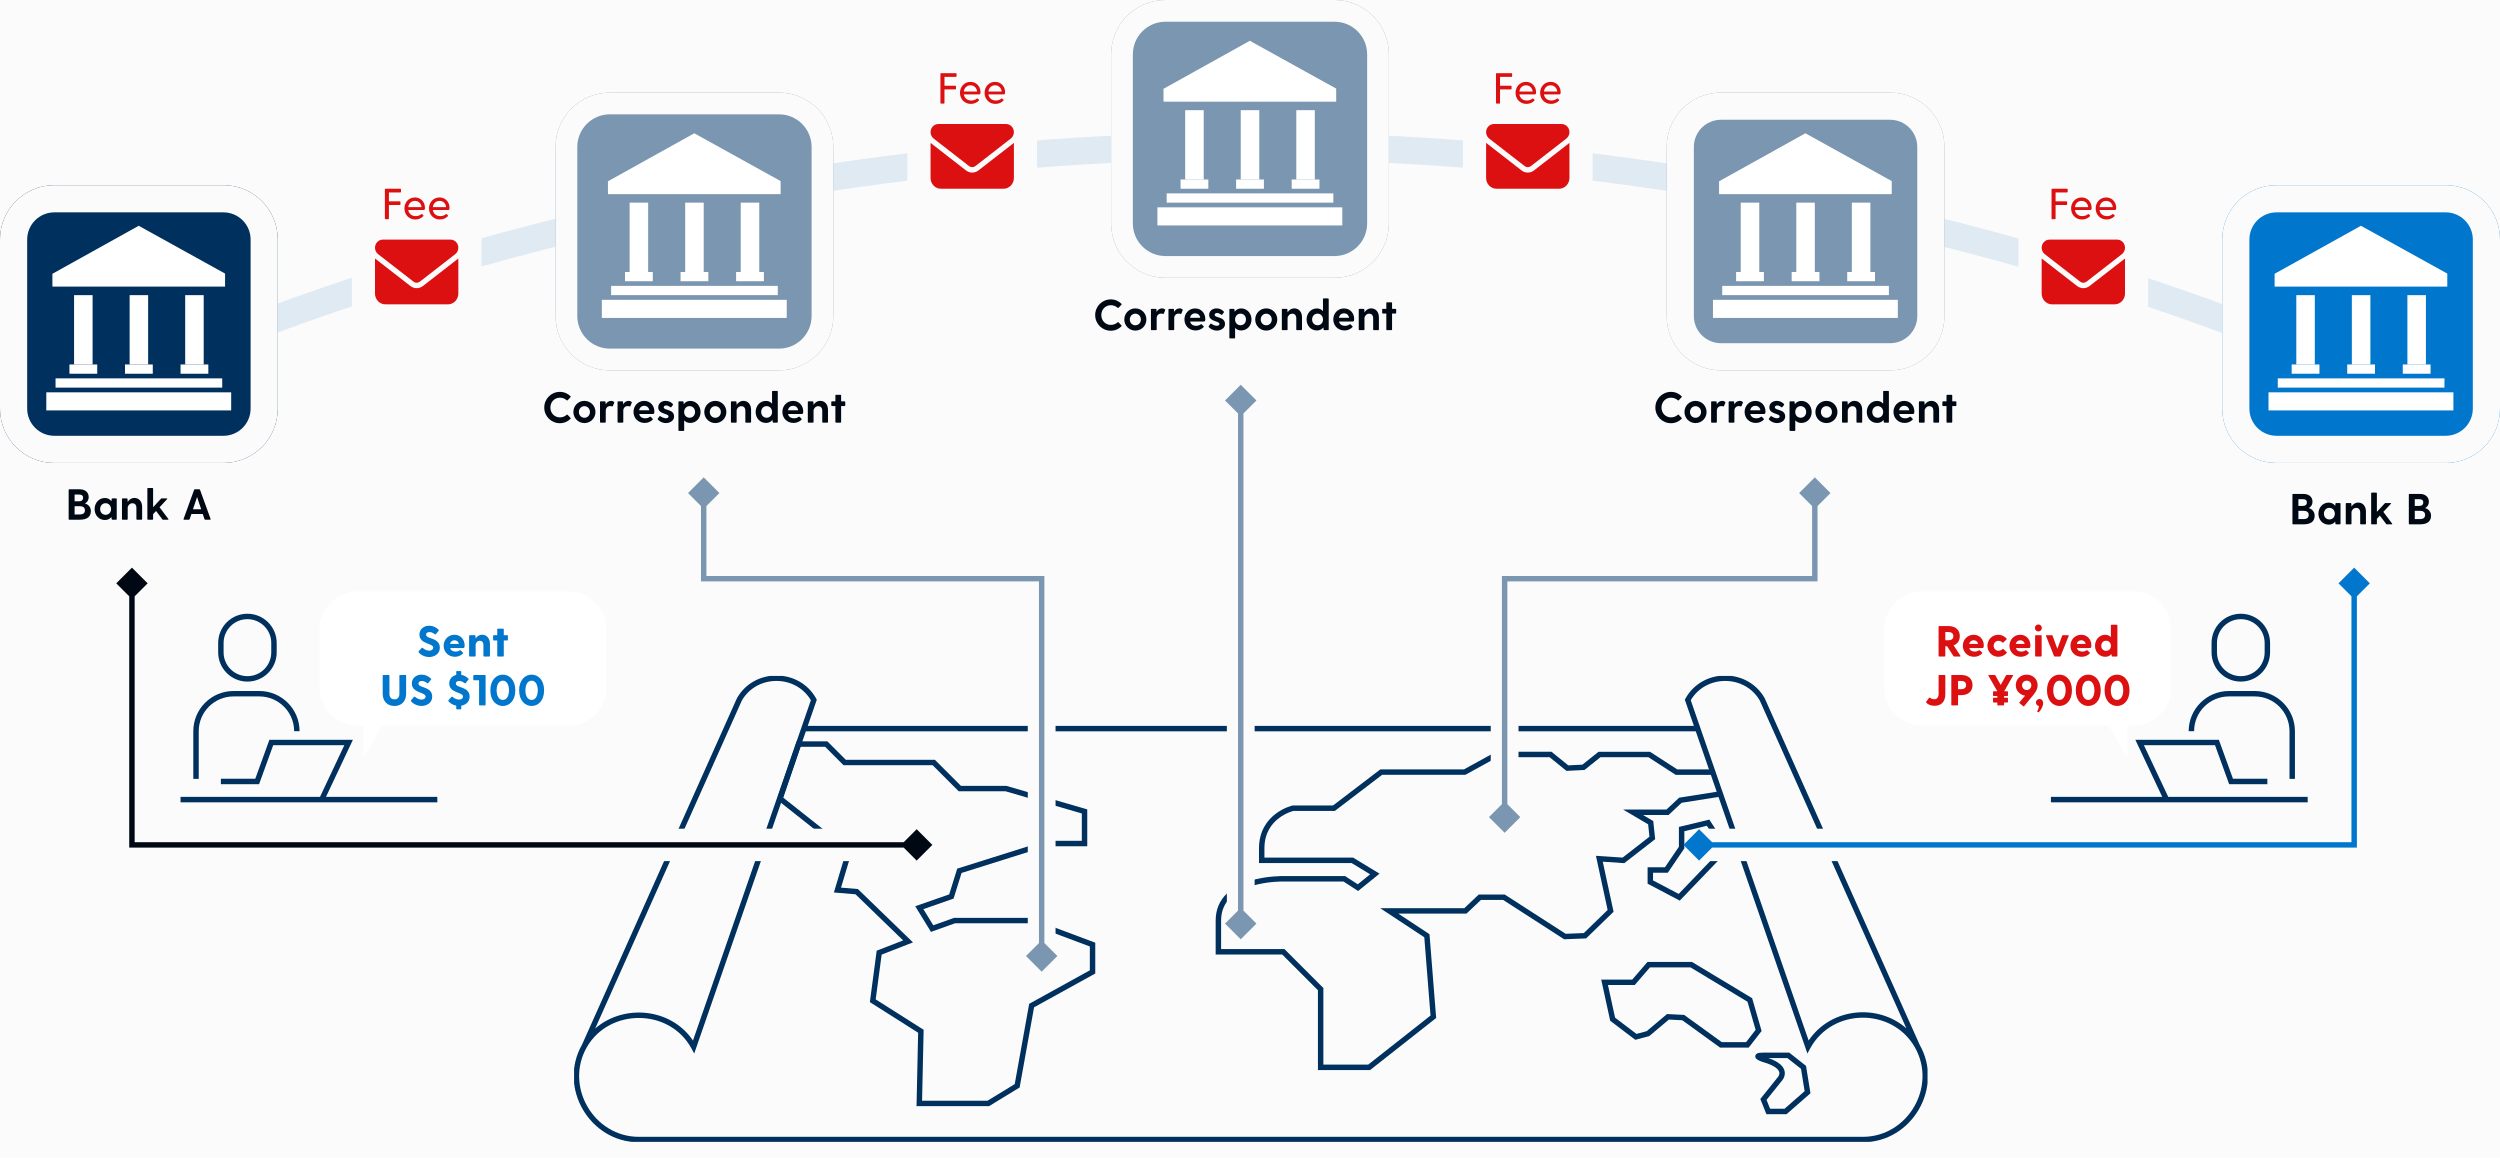 <?xml version="1.0" encoding="utf-8"?>
<svg xmlns="http://www.w3.org/2000/svg" width="460" height="213" viewBox="0 0 460 213" fill="none">
<rect width="460" height="213" fill="#FBFBFB"/>
<path fill-rule="evenodd" clip-rule="evenodd" d="M230 29.333C129.281 29.333 52.662 59.577 26.988 70.863L24.976 66.285C50.98 54.855 128.319 24.333 230 24.333C331.682 24.333 408.738 54.855 434.603 66.287L432.582 70.861C407.052 59.577 330.718 29.333 230 29.333Z" fill="#DFEAF2"/>
<g clip-path="url(#clip0_12576_1352)">
<path d="M106.481 129.556C106.481 122.928 111.854 117.556 118.481 117.556H341.518C348.146 117.556 353.518 122.928 353.518 129.556V197.556C353.518 204.183 348.146 209.556 341.518 209.556H118.481C111.854 209.556 106.481 204.183 106.481 197.556V129.556Z" fill="#FBFBFB"/>
<path fill-rule="evenodd" clip-rule="evenodd" d="M146.586 136.41H152.237L155.627 139.801H172.017L176.813 144.597H185.162L200.055 148.929V155.708H192.544L176.929 160.624L175.458 165.342L169.903 167.282L171.726 170.249L175.557 168.883H189.312L201.528 173.457V179.125L190.268 185.345L187.613 200.095L181.985 203.531H168.641L168.936 190.022L160.053 184.388L161.31 174.927L166.174 173.033L157.415 164.551L153.435 164.216L155.342 157.862L154.3 154.198L151.536 153.919L142.95 147.117L146.586 136.41ZM147.303 137.41L144.124 146.771L151.928 152.953L155.076 153.271L156.384 157.87L154.748 163.323L157.855 163.584L167.99 173.399L162.223 175.645L161.129 183.886L169.948 189.479L169.663 202.531H181.704L186.708 199.476L189.368 184.7L200.528 178.535V174.151L189.131 169.883H175.73L171.298 171.464L168.401 166.747L174.653 164.564L176.13 159.827L192.391 154.708H199.055V149.68L185.019 145.597H176.399L171.603 140.801H155.213L151.823 137.41H147.303Z" fill="#00305E"/>
<path fill-rule="evenodd" clip-rule="evenodd" d="M275.275 138.319H285.471L288.561 140.823L291.164 140.695L294.131 138.327H303.603L308.62 141.573H315.185V142.573H308.325L303.307 139.327H294.481L291.536 141.678L288.228 141.84L285.116 139.319H275.532L269.629 142.564H254.319L245.613 149.209H237.976C237.939 149.218 237.884 149.234 237.812 149.256C237.667 149.3 237.456 149.371 237.202 149.474C236.691 149.681 236.012 150.016 235.336 150.528C233.994 151.542 232.655 153.249 232.655 156.086V157.8H248.974L253.832 160.755L249.898 163.943L247.204 162.199H236.121L236.115 162.199L236.092 162.199C236.071 162.198 236.039 162.198 235.998 162.198C235.914 162.198 235.79 162.198 235.631 162.202C235.313 162.209 234.857 162.228 234.309 162.275C233.21 162.37 231.754 162.578 230.305 163.025C228.852 163.473 227.441 164.152 226.398 165.169C225.369 166.173 224.682 167.523 224.682 169.374V174.633H236.34L243.499 181.792V195.887H251.753L263.214 186.857L262.07 172.46L253.949 167.103H269.438L272.095 164.59H276.871L288.081 171.816L291.421 171.685L295.803 167.437L293.652 157.467L298.554 157.797L303.499 153.953L303.257 151.678L298.652 148.958H306.63L308.958 146.774L316.385 145.599L316.541 146.586L309.418 147.713L307.026 149.958H302.312L304.198 151.072L304.552 154.401L298.867 158.821L294.909 158.554L296.898 167.768L291.842 172.669L287.805 172.828L276.577 165.59H272.493L269.835 168.103H257.281L263.028 171.894L264.253 187.312L252.1 196.887H242.499V182.206L235.926 175.633H223.682V169.374C223.682 167.239 224.488 165.636 225.7 164.454C226.898 163.284 228.475 162.543 230.01 162.069C231.549 161.594 233.081 161.378 234.223 161.279C234.795 161.23 235.273 161.21 235.608 161.202C235.776 161.198 235.909 161.198 236 161.198C236.046 161.198 236.081 161.198 236.106 161.199L236.134 161.199L236.139 161.199H247.5L249.832 162.709L252.1 160.872L248.694 158.8H231.655V156.086C231.655 152.874 233.195 150.892 234.733 149.73C235.496 149.153 236.256 148.778 236.826 148.547C237.111 148.432 237.35 148.351 237.52 148.299C237.605 148.273 237.673 148.254 237.72 148.242C237.744 148.235 237.763 148.231 237.777 148.227L237.793 148.223L237.798 148.222L237.8 148.222C237.8 148.222 237.801 148.221 237.913 148.709L237.801 148.221L237.857 148.209H245.275L253.981 141.564H269.372L275.275 138.319Z" fill="#00305E"/>
<path fill-rule="evenodd" clip-rule="evenodd" d="M303.132 177H311.329L322.392 183.664L324.135 189.702L321.768 192.754H316.488L309.543 187.729L307.076 187.602L303.453 190.648L300.894 191.327L296.276 187.822L294.622 180.246H300.33L303.132 177ZM303.59 178L300.787 181.246H295.864L297.174 187.248L301.109 190.235L302.98 189.738L306.734 186.583L309.889 186.745L316.812 191.754H321.278L323.033 189.491L321.54 184.319L311.051 178H303.59Z" fill="#00305E"/>
<path fill-rule="evenodd" clip-rule="evenodd" d="M325.374 194.68C327.44 195.393 328.282 196.301 328.396 197.258C328.458 197.769 328.292 198.2 328.132 198.485C328.051 198.63 327.966 198.745 327.901 198.826C327.869 198.866 327.84 198.898 327.819 198.922C327.812 198.929 327.807 198.935 327.802 198.94L325.043 202.383L325.695 204.013H328.346L332.05 200.775L331.385 196.666L328.871 194.68H325.374ZM323.756 194.733C323.756 194.733 323.757 194.733 323.758 194.732ZM324.47 194.921L324.314 195.396L324.324 195.399L324.334 195.402C326.91 196.131 327.355 196.969 327.404 197.377C327.431 197.605 327.359 197.819 327.26 197.995C327.212 198.081 327.161 198.15 327.124 198.197C327.105 198.22 327.091 198.236 327.082 198.246L327.073 198.255L327.054 198.274L323.898 202.213L325.018 205.013H328.721L333.126 201.163L332.31 196.123L329.218 193.68H324.47C324.177 193.68 323.942 193.691 323.757 193.716C323.593 193.737 323.398 193.776 323.243 193.877C323.157 193.934 323.043 194.037 322.992 194.206C322.938 194.382 322.98 194.538 323.032 194.64C323.119 194.811 323.272 194.918 323.349 194.968C323.537 195.091 323.791 195.2 323.97 195.27C324.064 195.307 324.15 195.339 324.211 195.36C324.242 195.371 324.267 195.38 324.285 195.386L324.306 195.393L324.312 195.395L324.314 195.396C324.314 195.396 324.314 195.396 324.47 194.921Z" fill="#00305E"/>
<path fill-rule="evenodd" clip-rule="evenodd" d="M314.517 150.805L316.707 154.173V157.768L309.075 165.715L303.159 162.596V159.58H306.35L308.918 155.795V152.156L314.517 150.805ZM309.918 152.943V156.102L306.88 160.58H304.159V161.993L308.875 164.48L315.707 157.366V154.47L314.064 151.943L309.918 152.943Z" fill="#00305E"/>
<path fill-rule="evenodd" clip-rule="evenodd" d="M135.615 128.433C138.79 122.863 147.092 122.927 150.185 128.55L150.292 128.745L127.737 193.848L127.195 192.861C123.126 185.457 112.066 185.502 107.964 192.706C103.861 199.911 109.258 209.175 117.539 209.175H342.76C351.049 209.175 356.446 199.911 352.335 192.707C348.15 185.371 337.174 185.452 333.103 192.861L332.561 193.848L310.006 128.745L310.113 128.55C313.206 122.927 321.508 122.863 324.683 128.433L324.695 128.454L353.215 192.233C357.685 200.103 351.806 210.175 342.76 210.175H117.539C108.5 210.175 102.622 200.102 107.083 192.233L135.603 128.454L135.615 128.433ZM109.513 189.248C114.701 184.718 123.417 185.393 127.507 191.456L149.2 128.842C146.406 124.099 139.256 124.101 136.496 128.907L109.513 189.248ZM350.771 189.215L323.803 128.908C321.042 124.101 313.892 124.099 311.098 128.842L332.79 191.455C336.877 185.382 345.549 184.618 350.771 189.215Z" fill="#00305E"/>
<path fill-rule="evenodd" clip-rule="evenodd" d="M312.391 134.564H147.924V133.564H312.391V134.564Z" fill="#00305E"/>
<path d="M120.963 152.481H158.444V158.444H120.963V152.481Z" fill="#FBFBFB"/>
<path d="M314.333 152.481H339.037V158.444H314.333V152.481Z" fill="#FBFBFB"/>
<path d="M225.741 128.63H230.852V166.111H225.741V128.63Z" fill="#FBFBFB"/>
<path d="M189.111 128.63H194.222V172.074H189.111V128.63Z" fill="#FBFBFB"/>
</g>
<path d="M0 44.074C0 38.551 4.477 34.074 10 34.074H41.111C46.634 34.074 51.111 38.551 51.111 44.074V75.185C51.111 80.708 46.634 85.185 41.111 85.185H10C4.477 85.185 0 80.708 0 75.185V44.074Z" fill="#00305E"/>
<path fill-rule="evenodd" clip-rule="evenodd" d="M41.111 39.074H10C7.239 39.074 5 41.313 5 44.074V75.185C5 77.947 7.239 80.185 10 80.185H41.111C43.873 80.185 46.111 77.947 46.111 75.185V44.074C46.111 41.313 43.873 39.074 41.111 39.074ZM10 34.074C4.477 34.074 0 38.551 0 44.074V75.185C0 80.708 4.477 85.185 10 85.185H41.111C46.634 85.185 51.111 80.708 51.111 75.185V44.074C51.111 38.551 46.634 34.074 41.111 34.074H10Z" fill="#FBFBFB"/>
<path d="M40.889 69.62H10.222V71.322H40.889V69.62Z" fill="white"/>
<path d="M17.889 67.064H12.778V68.766H17.889V67.064Z" fill="white"/>
<path d="M17.037 54.307H13.63V67.068H17.037V54.307Z" fill="white"/>
<path d="M28.111 67.064H23V68.766H28.111V67.064Z" fill="white"/>
<path d="M27.259 54.307H23.852V67.068H27.259V54.307Z" fill="white"/>
<path d="M38.333 67.064H33.222V68.766H38.333V67.064Z" fill="white"/>
<path d="M37.482 54.307H34.074V67.068H37.482V54.307Z" fill="white"/>
<path d="M42.536 72.189H8.519V75.516H42.536V72.189Z" fill="white"/>
<path d="M9.642 52.74V50.376L25.522 41.542L41.412 50.339V52.74H9.642Z" fill="white"/>
<path d="M102.222 27.037C102.222 21.514 106.699 17.037 112.222 17.037H143.333C148.856 17.037 153.333 21.514 153.333 27.037V58.148C153.333 63.671 148.856 68.148 143.333 68.148H112.222C106.699 68.148 102.222 63.671 102.222 58.148V27.037Z" fill="#7B96B0"/>
<path fill-rule="evenodd" clip-rule="evenodd" d="M143.333 21.037H112.222C108.908 21.037 106.222 23.723 106.222 27.037V58.148C106.222 61.462 108.908 64.148 112.222 64.148H143.333C146.647 64.148 149.333 61.462 149.333 58.148V27.037C149.333 23.723 146.647 21.037 143.333 21.037ZM112.222 17.037C106.699 17.037 102.222 21.514 102.222 27.037V58.148C102.222 63.671 106.699 68.148 112.222 68.148H143.333C148.856 68.148 153.333 63.671 153.333 58.148V27.037C153.333 21.514 148.856 17.037 143.333 17.037H112.222Z" fill="#FBFBFB"/>
<path d="M143.111 52.602H112.444V54.303H143.111V52.602Z" fill="white"/>
<path d="M120.111 50.046H115V51.748H120.111V50.046Z" fill="white"/>
<path d="M119.259 37.288H115.852V50.05H119.259V37.288Z" fill="white"/>
<path d="M130.333 50.046H125.222V51.748H130.333V50.046Z" fill="white"/>
<path d="M129.482 37.288H126.074V50.05H129.482V37.288Z" fill="white"/>
<path d="M140.555 50.046H135.444V51.748H140.555V50.046Z" fill="white"/>
<path d="M139.704 37.288H136.296V50.05H139.704V37.288Z" fill="white"/>
<path d="M144.758 55.17H110.741V58.497H144.758V55.17Z" fill="white"/>
<path d="M111.864 35.721V33.357L127.745 24.524L143.634 33.32V35.721H111.864Z" fill="white"/>
<path d="M204.444 10C204.444 4.477 208.921 0 214.444 0H245.555C251.078 0 255.555 4.477 255.555 10V41.111C255.555 46.634 251.078 51.111 245.555 51.111H214.444C208.921 51.111 204.444 46.634 204.444 41.111V10Z" fill="#7B96B0"/>
<path fill-rule="evenodd" clip-rule="evenodd" d="M245.555 4H214.444C211.131 4 208.444 6.686 208.444 10V41.111C208.444 44.425 211.131 47.111 214.444 47.111H245.555C248.869 47.111 251.555 44.425 251.555 41.111V10C251.555 6.686 248.869 4 245.555 4ZM214.444 0C208.921 0 204.444 4.477 204.444 10V41.111C204.444 46.634 208.921 51.111 214.444 51.111H245.555C251.078 51.111 255.555 46.634 255.555 41.111V10C255.555 4.477 251.078 0 245.555 0H214.444Z" fill="#FBFBFB"/>
<path d="M245.333 35.583H214.667V37.285H245.333V35.583Z" fill="white"/>
<path d="M222.333 33.028H217.222V34.729H222.333V33.028Z" fill="white"/>
<path d="M221.482 20.27H218.074V33.031H221.482V20.27Z" fill="white"/>
<path d="M232.555 33.028H227.444V34.729H232.555V33.028Z" fill="white"/>
<path d="M231.704 20.27H228.296V33.031H231.704V20.27Z" fill="white"/>
<path d="M242.778 33.028H237.667V34.729H242.778V33.028Z" fill="white"/>
<path d="M241.926 20.27H238.519V33.031H241.926V20.27Z" fill="white"/>
<path d="M246.98 38.152H212.963V41.478H246.98V38.152Z" fill="white"/>
<path d="M214.086 18.703V16.339L229.967 7.505L245.856 16.302V18.703H214.086Z" fill="white"/>
<path d="M306.667 27.037C306.667 21.514 311.144 17.037 316.667 17.037H347.778C353.3 17.037 357.778 21.514 357.778 27.037V58.148C357.778 63.671 353.3 68.148 347.778 68.148H316.667C311.144 68.148 306.667 63.671 306.667 58.148V27.037Z" fill="#7B96B0"/>
<path fill-rule="evenodd" clip-rule="evenodd" d="M347.778 22.037H316.667C313.905 22.037 311.667 24.276 311.667 27.037V58.148C311.667 60.91 313.905 63.148 316.667 63.148H347.778C350.539 63.148 352.778 60.91 352.778 58.148V27.037C352.778 24.276 350.539 22.037 347.778 22.037ZM316.667 17.037C311.144 17.037 306.667 21.514 306.667 27.037V58.148C306.667 63.671 311.144 68.148 316.667 68.148H347.778C353.3 68.148 357.778 63.671 357.778 58.148V27.037C357.778 21.514 353.3 17.037 347.778 17.037H316.667Z" fill="#FBFBFB"/>
<path d="M347.555 52.602H316.889V54.303H347.555V52.602Z" fill="white"/>
<path d="M324.555 50.046H319.444V51.748H324.555V50.046Z" fill="white"/>
<path d="M323.704 37.288H320.296V50.05H323.704V37.288Z" fill="white"/>
<path d="M334.778 50.046H329.667V51.748H334.778V50.046Z" fill="white"/>
<path d="M333.926 37.288H330.519V50.05H333.926V37.288Z" fill="white"/>
<path d="M345 50.046H339.889V51.748H345V50.046Z" fill="white"/>
<path d="M344.148 37.288H340.741V50.05H344.148V37.288Z" fill="white"/>
<path d="M349.202 55.17H315.185V58.497H349.202V55.17Z" fill="white"/>
<path d="M316.309 35.721V33.357L332.189 24.524L348.078 33.32V35.721H316.309Z" fill="white"/>
<path d="M408.889 44.074C408.889 38.551 413.366 34.074 418.889 34.074H450C455.523 34.074 460 38.551 460 44.074V75.185C460 80.708 455.523 85.185 450 85.185H418.889C413.366 85.185 408.889 80.708 408.889 75.185V44.074Z" fill="#0077CC"/>
<path fill-rule="evenodd" clip-rule="evenodd" d="M450 39.074H418.889C416.127 39.074 413.889 41.313 413.889 44.074V75.185C413.889 77.947 416.127 80.185 418.889 80.185H450C452.761 80.185 455 77.947 455 75.185V44.074C455 41.313 452.761 39.074 450 39.074ZM418.889 34.074C413.366 34.074 408.889 38.551 408.889 44.074V75.185C408.889 80.708 413.366 85.185 418.889 85.185H450C455.523 85.185 460 80.708 460 75.185V44.074C460 38.551 455.523 34.074 450 34.074H418.889Z" fill="#FBFBFB"/>
<path d="M449.778 69.62H419.111V71.322H449.778V69.62Z" fill="white"/>
<path d="M426.778 67.064H421.667V68.766H426.778V67.064Z" fill="white"/>
<path d="M425.926 54.307H422.519V67.068H425.926V54.307Z" fill="white"/>
<path d="M437 67.064H431.889V68.766H437V67.064Z" fill="white"/>
<path d="M436.148 54.307H432.741V67.068H436.148V54.307Z" fill="white"/>
<path d="M447.222 67.064H442.111V68.766H447.222V67.064Z" fill="white"/>
<path d="M446.37 54.307H442.963V67.068H446.37V54.307Z" fill="white"/>
<path d="M451.425 72.189H417.407V75.516H451.425V72.189Z" fill="white"/>
<path d="M418.531 52.74V50.376L434.411 41.542L450.301 50.339V52.74H418.531Z" fill="white"/>
<path d="M15.607 92.629C16.199 92.781 16.719 93.285 16.719 94.013C16.719 95.069 16.055 95.629 14.655 95.629H12.751C12.679 95.629 12.631 95.581 12.631 95.509L12.631 90.149C12.631 90.077 12.679 90.029 12.751 90.029H14.655C15.767 90.029 16.319 90.685 16.319 91.445C16.319 92.029 16.015 92.469 15.607 92.629ZM15.287 91.581C15.287 91.157 14.991 90.997 14.551 90.997H13.727V92.237H14.551C14.999 92.237 15.287 92.029 15.287 91.581ZM14.687 94.661C15.271 94.661 15.623 94.421 15.623 93.893C15.623 93.389 15.271 93.141 14.687 93.141H13.727V94.661H14.687Z" fill="#000913"/>
<path d="M21.36 91.709C21.432 91.709 21.48 91.757 21.48 91.829V95.509C21.48 95.581 21.432 95.629 21.36 95.629H20.664C20.592 95.629 20.552 95.581 20.544 95.509L20.496 95.125C20.24 95.453 19.848 95.685 19.312 95.685C18.208 95.685 17.408 94.797 17.408 93.677C17.408 92.533 18.208 91.629 19.312 91.629C19.84 91.629 20.232 91.869 20.504 92.229L20.544 91.829C20.552 91.757 20.592 91.709 20.664 91.709H21.36ZM19.432 94.725C20.024 94.725 20.432 94.269 20.432 93.669C20.432 93.077 20.024 92.589 19.432 92.589C18.848 92.589 18.424 93.037 18.424 93.669C18.424 94.277 18.848 94.725 19.432 94.725Z" fill="#000913"/>
<path d="M24.738 91.621C25.538 91.621 26.154 92.229 26.154 93.277V95.509C26.154 95.581 26.106 95.629 26.034 95.629H25.218C25.146 95.629 25.098 95.581 25.098 95.509V93.469C25.098 92.821 24.746 92.597 24.362 92.597C23.77 92.597 23.498 93.181 23.498 93.365V95.509C23.498 95.581 23.45 95.629 23.378 95.629H22.562C22.49 95.629 22.442 95.581 22.442 95.509V91.829C22.442 91.757 22.49 91.709 22.562 91.709H23.346C23.418 91.709 23.458 91.757 23.466 91.829L23.498 92.341V92.349C23.754 91.933 24.17 91.621 24.738 91.621Z" fill="#000913"/>
<path d="M30.97 95.485C31.026 95.565 30.994 95.629 30.898 95.629H30.018C29.954 95.629 29.914 95.613 29.874 95.557L28.714 94.021L28.17 94.597V95.509C28.17 95.581 28.122 95.629 28.05 95.629H27.234C27.162 95.629 27.114 95.581 27.114 95.509V89.909C27.114 89.837 27.162 89.789 27.234 89.789H28.05C28.122 89.789 28.17 89.837 28.17 89.909V93.325L29.61 91.773C29.65 91.725 29.698 91.709 29.754 91.709H30.674C30.778 91.709 30.81 91.781 30.738 91.853L29.354 93.333L30.97 95.485Z" fill="#000913"/>
<path d="M38.749 95.493C38.781 95.573 38.741 95.629 38.653 95.629H37.765C37.701 95.629 37.653 95.605 37.629 95.533L37.309 94.581H35.213L34.893 95.533C34.869 95.605 34.821 95.629 34.757 95.629H33.869C33.781 95.629 33.741 95.573 33.773 95.493L35.717 90.125C35.741 90.061 35.789 90.029 35.853 90.029H36.653C36.717 90.029 36.781 90.061 36.805 90.125L38.749 95.493ZM35.509 93.701H37.013L36.261 91.453L35.509 93.701Z" fill="#000913"/>
<path d="M73.665 34.732C73.737 34.732 73.785 34.78 73.785 34.852V35.292C73.785 35.364 73.737 35.412 73.665 35.412H71.561V37.044H73.561C73.633 37.044 73.681 37.092 73.681 37.164V37.604C73.681 37.676 73.633 37.724 73.561 37.724H71.561V40.212C71.561 40.284 71.513 40.332 71.441 40.332H70.937C70.865 40.332 70.817 40.284 70.817 40.212V34.852C70.817 34.78 70.865 34.732 70.937 34.732H73.665Z" fill="#DC1010"/>
<path d="M76.35 36.332C77.478 36.332 78.19 37.228 78.19 38.22C78.19 38.5 78.158 38.636 77.95 38.636H75.118C75.222 39.3 75.718 39.764 76.494 39.764C76.934 39.764 77.238 39.628 77.502 39.42C77.558 39.372 77.606 39.356 77.67 39.412L77.878 39.604C77.934 39.668 77.942 39.724 77.878 39.788C77.51 40.172 76.998 40.388 76.414 40.388C75.238 40.388 74.414 39.484 74.414 38.356C74.414 37.228 75.214 36.332 76.35 36.332ZM76.35 36.964C75.678 36.964 75.198 37.436 75.118 38.116H77.558C77.51 37.452 77.022 36.964 76.35 36.964Z" fill="#DC1010"/>
<path d="M80.874 36.332C82.002 36.332 82.714 37.228 82.714 38.22C82.714 38.5 82.682 38.636 82.474 38.636H79.642C79.746 39.3 80.242 39.764 81.018 39.764C81.458 39.764 81.762 39.628 82.026 39.42C82.082 39.372 82.13 39.356 82.194 39.412L82.402 39.604C82.458 39.668 82.466 39.724 82.402 39.788C82.034 40.172 81.522 40.388 80.938 40.388C79.762 40.388 78.938 39.484 78.938 38.356C78.938 37.228 79.738 36.332 80.874 36.332ZM80.874 36.964C80.202 36.964 79.722 37.436 79.642 38.116H82.082C82.034 37.452 81.546 36.964 80.874 36.964Z" fill="#DC1010"/>
<path d="M104.447 76.327L104.975 76.895C105.031 76.951 105.031 77.007 104.975 77.063C104.479 77.559 103.799 77.871 103.023 77.871C101.423 77.871 100.143 76.599 100.143 74.991C100.143 73.375 101.423 72.103 103.023 72.103C103.799 72.103 104.479 72.415 104.975 72.911C105.031 72.967 105.031 73.023 104.975 73.079L104.447 73.647C104.399 73.703 104.335 73.703 104.279 73.655C103.943 73.359 103.527 73.175 103.015 73.175C102.039 73.175 101.271 73.951 101.271 74.991C101.271 76.023 102.039 76.799 103.015 76.799C103.527 76.799 103.943 76.615 104.279 76.319C104.335 76.271 104.399 76.271 104.447 76.327Z" fill="#000913"/>
<path d="M107.533 77.847C106.405 77.847 105.501 76.943 105.501 75.807C105.501 74.663 106.405 73.759 107.533 73.759C108.661 73.759 109.565 74.663 109.565 75.807C109.565 76.943 108.661 77.847 107.533 77.847ZM107.533 76.871C108.093 76.871 108.549 76.423 108.549 75.807C108.549 75.183 108.093 74.735 107.533 74.735C106.965 74.735 106.517 75.183 106.517 75.807C106.517 76.423 106.965 76.871 107.533 76.871Z" fill="#000913"/>
<path d="M112.978 73.943C113.042 73.991 113.042 74.047 113.018 74.103L112.778 74.695C112.746 74.783 112.682 74.799 112.602 74.775C112.522 74.751 112.426 74.719 112.274 74.719C111.778 74.719 111.458 75.087 111.458 75.567V77.647C111.458 77.719 111.41 77.767 111.338 77.767H110.522C110.45 77.767 110.402 77.719 110.402 77.647V73.967C110.402 73.895 110.45 73.847 110.522 73.847H111.298C111.37 73.847 111.41 73.895 111.418 73.967L111.45 74.399C111.658 74.023 111.978 73.759 112.45 73.759C112.674 73.759 112.866 73.847 112.978 73.943Z" fill="#000913"/>
<path d="M116.205 73.943C116.269 73.991 116.269 74.047 116.245 74.103L116.005 74.695C115.973 74.783 115.909 74.799 115.829 74.775C115.749 74.751 115.653 74.719 115.501 74.719C115.005 74.719 114.685 75.087 114.685 75.567V77.647C114.685 77.719 114.637 77.767 114.565 77.767H113.749C113.677 77.767 113.629 77.719 113.629 77.647V73.967C113.629 73.895 113.677 73.847 113.749 73.847H114.525C114.597 73.847 114.637 73.895 114.645 73.967L114.677 74.399C114.885 74.023 115.205 73.759 115.677 73.759C115.901 73.759 116.093 73.847 116.205 73.943Z" fill="#000913"/>
<path d="M120.404 75.703C120.404 76.015 120.364 76.175 120.124 76.175H117.612C117.724 76.679 118.124 76.967 118.732 76.967C119.044 76.967 119.292 76.887 119.564 76.695C119.636 76.647 119.684 76.647 119.74 76.703L120.092 77.047C120.148 77.103 120.148 77.159 120.084 77.223C119.708 77.599 119.196 77.823 118.628 77.823C117.404 77.823 116.564 76.919 116.564 75.791C116.564 74.663 117.404 73.767 118.54 73.767C119.676 73.767 120.404 74.663 120.404 75.703ZM118.548 74.671C118.068 74.671 117.692 74.959 117.596 75.487H119.468C119.388 74.959 119.012 74.671 118.548 74.671Z" fill="#000913"/>
<path d="M122.128 74.943C122.128 75.583 124.032 75.207 124.032 76.647C124.032 77.407 123.256 77.847 122.536 77.847C121.864 77.847 121.32 77.519 121.04 77.191C120.992 77.135 121.008 77.079 121.04 77.031L121.352 76.591C121.4 76.527 121.456 76.543 121.528 76.599C121.856 76.807 122.192 76.959 122.504 76.959C122.76 76.959 123.008 76.879 123.008 76.631C123.008 76.007 121.112 76.271 121.112 74.951C121.112 74.199 121.768 73.759 122.472 73.759C122.976 73.759 123.488 73.967 123.816 74.351C123.864 74.407 123.848 74.471 123.808 74.519L123.504 74.919C123.456 74.983 123.4 74.967 123.328 74.911C123.024 74.711 122.84 74.607 122.56 74.607C122.312 74.607 122.128 74.743 122.128 74.943Z" fill="#000913"/>
<path d="M127 73.767C128.104 73.767 128.904 74.671 128.904 75.815C128.904 76.935 128.104 77.823 127 77.823C126.512 77.823 126.144 77.631 125.888 77.351V79.167C125.888 79.239 125.84 79.287 125.768 79.287H124.952C124.88 79.287 124.832 79.239 124.832 79.167V73.967C124.832 73.895 124.88 73.847 124.952 73.847H125.648C125.72 73.847 125.76 73.895 125.768 73.967L125.808 74.367C126.08 74.007 126.472 73.767 127 73.767ZM126.88 76.863C127.464 76.863 127.888 76.415 127.888 75.807C127.888 75.175 127.464 74.727 126.88 74.727C126.288 74.727 125.88 75.215 125.88 75.807C125.88 76.407 126.288 76.863 126.88 76.863Z" fill="#000913"/>
<path d="M131.619 77.847C130.491 77.847 129.587 76.943 129.587 75.807C129.587 74.663 130.491 73.759 131.619 73.759C132.747 73.759 133.651 74.663 133.651 75.807C133.651 76.943 132.747 77.847 131.619 77.847ZM131.619 76.871C132.179 76.871 132.635 76.423 132.635 75.807C132.635 75.183 132.179 74.735 131.619 74.735C131.051 74.735 130.603 75.183 130.603 75.807C130.603 76.423 131.051 76.871 131.619 76.871Z" fill="#000913"/>
<path d="M136.784 73.759C137.584 73.759 138.2 74.367 138.2 75.415V77.647C138.2 77.719 138.152 77.767 138.08 77.767H137.264C137.192 77.767 137.144 77.719 137.144 77.647V75.607C137.144 74.959 136.792 74.735 136.408 74.735C135.816 74.735 135.544 75.319 135.544 75.503V77.647C135.544 77.719 135.496 77.767 135.424 77.767H134.608C134.536 77.767 134.488 77.719 134.488 77.647V73.967C134.488 73.895 134.536 73.847 134.608 73.847H135.392C135.464 73.847 135.504 73.895 135.512 73.967L135.544 74.479V74.487C135.8 74.071 136.216 73.759 136.784 73.759Z" fill="#000913"/>
<path d="M142.992 71.927C143.064 71.927 143.112 71.975 143.112 72.047V77.647C143.112 77.719 143.064 77.767 142.992 77.767H142.296C142.224 77.767 142.184 77.719 142.176 77.647L142.128 77.263C141.872 77.591 141.48 77.823 140.944 77.823C139.84 77.823 139.04 76.935 139.04 75.815C139.04 74.671 139.84 73.767 140.944 73.767C141.424 73.767 141.792 73.967 142.056 74.271V72.047C142.056 71.975 142.104 71.927 142.176 71.927H142.992ZM141.064 76.863C141.656 76.863 142.064 76.407 142.064 75.807C142.064 75.215 141.656 74.727 141.064 74.727C140.48 74.727 140.056 75.175 140.056 75.807C140.056 76.415 140.48 76.863 141.064 76.863Z" fill="#000913"/>
<path d="M147.794 75.703C147.794 76.015 147.754 76.175 147.514 76.175L145.002 76.175C145.114 76.679 145.514 76.967 146.122 76.967C146.434 76.967 146.682 76.887 146.954 76.695C147.026 76.647 147.074 76.647 147.13 76.703L147.482 77.047C147.538 77.103 147.538 77.159 147.474 77.223C147.098 77.599 146.586 77.823 146.018 77.823C144.794 77.823 143.954 76.919 143.954 75.791C143.954 74.663 144.794 73.767 145.93 73.767C147.066 73.767 147.794 74.663 147.794 75.703ZM145.938 74.671C145.458 74.671 145.082 74.959 144.986 75.487L146.858 75.487C146.778 74.959 146.402 74.671 145.938 74.671Z" fill="#000913"/>
<path d="M150.933 73.759C151.733 73.759 152.349 74.367 152.349 75.415V77.647C152.349 77.719 152.301 77.767 152.229 77.767H151.413C151.341 77.767 151.293 77.719 151.293 77.647V75.607C151.293 74.959 150.941 74.735 150.557 74.735C149.965 74.735 149.693 75.319 149.693 75.503V77.647C149.693 77.719 149.645 77.767 149.573 77.767H148.757C148.685 77.767 148.637 77.719 148.637 77.647V73.967C148.637 73.895 148.685 73.847 148.757 73.847H149.541C149.613 73.847 149.653 73.895 149.661 73.967L149.693 74.479V74.487C149.949 74.071 150.365 73.759 150.933 73.759Z" fill="#000913"/>
<path d="M155.408 73.847C155.48 73.847 155.528 73.895 155.528 73.967V74.591C155.528 74.663 155.48 74.711 155.408 74.711H154.768V77.647C154.768 77.719 154.72 77.767 154.648 77.767H153.832C153.76 77.767 153.712 77.719 153.712 77.647V74.711H153.072C153 74.711 152.952 74.663 152.952 74.591V73.967C152.952 73.895 153 73.847 153.072 73.847H153.712V72.767C153.712 72.695 153.76 72.647 153.832 72.647H154.648C154.72 72.647 154.768 72.695 154.768 72.767V73.847H155.408Z" fill="#000913"/>
<path d="M205.817 59.31L206.345 59.878C206.401 59.934 206.401 59.99 206.345 60.046C205.849 60.542 205.169 60.854 204.393 60.854C202.793 60.854 201.513 59.582 201.513 57.974C201.513 56.358 202.793 55.086 204.393 55.086C205.169 55.086 205.849 55.398 206.345 55.894C206.401 55.95 206.401 56.006 206.345 56.062L205.817 56.63C205.769 56.686 205.705 56.686 205.649 56.638C205.313 56.342 204.897 56.158 204.385 56.158C203.409 56.158 202.641 56.934 202.641 57.974C202.641 59.006 203.409 59.782 204.385 59.782C204.897 59.782 205.313 59.598 205.649 59.302C205.705 59.254 205.769 59.254 205.817 59.31Z" fill="#000913"/>
<path d="M208.904 60.83C207.776 60.83 206.872 59.926 206.872 58.79C206.872 57.646 207.776 56.742 208.904 56.742C210.032 56.742 210.936 57.646 210.936 58.79C210.936 59.926 210.032 60.83 208.904 60.83ZM208.904 59.854C209.464 59.854 209.92 59.406 209.92 58.79C209.92 58.166 209.464 57.718 208.904 57.718C208.336 57.718 207.888 58.166 207.888 58.79C207.888 59.406 208.336 59.854 208.904 59.854Z" fill="#000913"/>
<path d="M214.349 56.926C214.413 56.974 214.413 57.03 214.389 57.086L214.149 57.678C214.117 57.766 214.053 57.782 213.973 57.758C213.893 57.734 213.797 57.702 213.645 57.702C213.149 57.702 212.829 58.07 212.829 58.55V60.63C212.829 60.702 212.781 60.75 212.709 60.75H211.893C211.821 60.75 211.773 60.702 211.773 60.63V56.95C211.773 56.878 211.821 56.83 211.893 56.83H212.669C212.741 56.83 212.781 56.878 212.789 56.95L212.821 57.382C213.029 57.006 213.349 56.742 213.821 56.742C214.045 56.742 214.237 56.83 214.349 56.926Z" fill="#000913"/>
<path d="M217.575 56.926C217.639 56.974 217.639 57.03 217.615 57.086L217.375 57.678C217.343 57.766 217.279 57.782 217.199 57.758C217.119 57.734 217.023 57.702 216.871 57.702C216.375 57.702 216.055 58.07 216.055 58.55V60.63C216.055 60.702 216.007 60.75 215.935 60.75H215.119C215.047 60.75 214.999 60.702 214.999 60.63V56.95C214.999 56.878 215.047 56.83 215.119 56.83H215.895C215.967 56.83 216.007 56.878 216.015 56.95L216.047 57.382C216.255 57.006 216.575 56.742 217.047 56.742C217.271 56.742 217.463 56.83 217.575 56.926Z" fill="#000913"/>
<path d="M221.774 58.686C221.774 58.998 221.734 59.158 221.494 59.158H218.982C219.094 59.662 219.494 59.95 220.102 59.95C220.414 59.95 220.662 59.87 220.934 59.678C221.006 59.63 221.054 59.63 221.11 59.686L221.462 60.03C221.518 60.086 221.518 60.142 221.454 60.206C221.078 60.582 220.566 60.806 219.998 60.806C218.774 60.806 217.934 59.902 217.934 58.774C217.934 57.646 218.774 56.75 219.91 56.75C221.046 56.75 221.774 57.646 221.774 58.686ZM219.918 57.654C219.438 57.654 219.062 57.942 218.966 58.47H220.838C220.758 57.942 220.382 57.654 219.918 57.654Z" fill="#000913"/>
<path d="M223.498 57.926C223.498 58.566 225.402 58.19 225.402 59.63C225.402 60.39 224.626 60.83 223.906 60.83C223.234 60.83 222.69 60.502 222.41 60.174C222.362 60.118 222.378 60.062 222.41 60.014L222.722 59.574C222.77 59.51 222.826 59.526 222.898 59.582C223.226 59.79 223.562 59.942 223.874 59.942C224.13 59.942 224.378 59.862 224.378 59.614C224.378 58.99 222.482 59.254 222.482 57.934C222.482 57.182 223.138 56.742 223.842 56.742C224.346 56.742 224.858 56.95 225.186 57.334C225.234 57.39 225.218 57.454 225.178 57.502L224.874 57.902C224.826 57.966 224.77 57.95 224.698 57.894C224.394 57.694 224.21 57.59 223.93 57.59C223.682 57.59 223.498 57.726 223.498 57.926Z" fill="#000913"/>
<path d="M228.371 56.75C229.475 56.75 230.275 57.654 230.275 58.798C230.275 59.918 229.475 60.806 228.371 60.806C227.883 60.806 227.515 60.614 227.259 60.334V62.15C227.259 62.222 227.211 62.27 227.139 62.27L226.323 62.27C226.251 62.27 226.203 62.222 226.203 62.15V56.95C226.203 56.878 226.251 56.83 226.323 56.83H227.019C227.091 56.83 227.131 56.878 227.139 56.95L227.179 57.35C227.451 56.99 227.843 56.75 228.371 56.75ZM228.251 59.846C228.835 59.846 229.259 59.398 229.259 58.79C229.259 58.158 228.835 57.71 228.251 57.71C227.659 57.71 227.251 58.198 227.251 58.79C227.251 59.39 227.659 59.846 228.251 59.846Z" fill="#000913"/>
<path d="M232.99 60.83C231.862 60.83 230.958 59.926 230.958 58.79C230.958 57.646 231.862 56.742 232.99 56.742C234.118 56.742 235.022 57.646 235.022 58.79C235.022 59.926 234.118 60.83 232.99 60.83ZM232.99 59.854C233.55 59.854 234.006 59.406 234.006 58.79C234.006 58.166 233.55 57.718 232.99 57.718C232.422 57.718 231.974 58.166 231.974 58.79C231.974 59.406 232.422 59.854 232.99 59.854Z" fill="#000913"/>
<path d="M238.155 56.742C238.955 56.742 239.571 57.35 239.571 58.398V60.63C239.571 60.702 239.523 60.75 239.451 60.75H238.635C238.563 60.75 238.515 60.702 238.515 60.63V58.59C238.515 57.942 238.163 57.718 237.779 57.718C237.187 57.718 236.915 58.302 236.915 58.486V60.63C236.915 60.702 236.867 60.75 236.795 60.75H235.979C235.907 60.75 235.859 60.702 235.859 60.63V56.95C235.859 56.878 235.907 56.83 235.979 56.83H236.763C236.835 56.83 236.875 56.878 236.883 56.95L236.915 57.462V57.47C237.171 57.054 237.587 56.742 238.155 56.742Z" fill="#000913"/>
<path d="M244.363 54.91C244.435 54.91 244.483 54.958 244.483 55.03V60.63C244.483 60.702 244.435 60.75 244.363 60.75H243.667C243.595 60.75 243.555 60.702 243.547 60.63L243.499 60.246C243.243 60.574 242.851 60.806 242.315 60.806C241.211 60.806 240.411 59.918 240.411 58.798C240.411 57.654 241.211 56.75 242.315 56.75C242.795 56.75 243.163 56.95 243.427 57.254V55.03C243.427 54.958 243.475 54.91 243.547 54.91H244.363ZM242.435 59.846C243.027 59.846 243.435 59.39 243.435 58.79C243.435 58.198 243.027 57.71 242.435 57.71C241.851 57.71 241.427 58.158 241.427 58.79C241.427 59.398 241.851 59.846 242.435 59.846Z" fill="#000913"/>
<path d="M249.165 58.686C249.165 58.998 249.125 59.158 248.885 59.158H246.373C246.485 59.662 246.885 59.95 247.493 59.95C247.805 59.95 248.053 59.87 248.325 59.678C248.397 59.63 248.445 59.63 248.501 59.686L248.853 60.03C248.909 60.086 248.909 60.142 248.845 60.206C248.469 60.582 247.957 60.806 247.389 60.806C246.165 60.806 245.325 59.902 245.325 58.774C245.325 57.646 246.165 56.75 247.301 56.75C248.437 56.75 249.165 57.646 249.165 58.686ZM247.309 57.654C246.829 57.654 246.453 57.942 246.357 58.47H248.229C248.149 57.942 247.773 57.654 247.309 57.654Z" fill="#000913"/>
<path d="M252.303 56.742C253.103 56.742 253.719 57.35 253.719 58.398V60.63C253.719 60.702 253.671 60.75 253.599 60.75H252.783C252.711 60.75 252.663 60.702 252.663 60.63V58.59C252.663 57.942 252.311 57.718 251.927 57.718C251.335 57.718 251.063 58.302 251.063 58.486V60.63C251.063 60.702 251.015 60.75 250.943 60.75H250.127C250.055 60.75 250.007 60.702 250.007 60.63V56.95C250.007 56.878 250.055 56.83 250.127 56.83H250.911C250.983 56.83 251.023 56.878 251.031 56.95L251.063 57.462V57.47C251.319 57.054 251.735 56.742 252.303 56.742Z" fill="#000913"/>
<path d="M256.779 56.83C256.851 56.83 256.899 56.878 256.899 56.95V57.574C256.899 57.646 256.851 57.694 256.779 57.694H256.139V60.63C256.139 60.702 256.091 60.75 256.019 60.75H255.203C255.131 60.75 255.083 60.702 255.083 60.63V57.694H254.443C254.371 57.694 254.323 57.646 254.323 57.574V56.95C254.323 56.878 254.371 56.83 254.443 56.83H255.083V55.75C255.083 55.678 255.131 55.63 255.203 55.63H256.019C256.091 55.63 256.139 55.678 256.139 55.75V56.83H256.779Z" fill="#000913"/>
<path d="M308.891 76.327L309.419 76.895C309.475 76.951 309.475 77.007 309.419 77.063C308.923 77.559 308.243 77.871 307.467 77.871C305.867 77.871 304.587 76.599 304.587 74.991C304.587 73.375 305.867 72.103 307.467 72.103C308.243 72.103 308.923 72.415 309.419 72.911C309.475 72.967 309.475 73.023 309.419 73.079L308.891 73.647C308.843 73.703 308.779 73.703 308.723 73.655C308.387 73.359 307.971 73.175 307.459 73.175C306.483 73.175 305.715 73.951 305.715 74.991C305.715 76.023 306.483 76.799 307.459 76.799C307.971 76.799 308.387 76.615 308.723 76.319C308.779 76.271 308.843 76.271 308.891 76.327Z" fill="#000913"/>
<path d="M311.977 77.847C310.849 77.847 309.945 76.943 309.945 75.807C309.945 74.663 310.849 73.759 311.977 73.759C313.105 73.759 314.009 74.663 314.009 75.807C314.009 76.943 313.105 77.847 311.977 77.847ZM311.977 76.871C312.537 76.871 312.993 76.423 312.993 75.807C312.993 75.183 312.537 74.735 311.977 74.735C311.409 74.735 310.961 75.183 310.961 75.807C310.961 76.423 311.409 76.871 311.977 76.871Z" fill="#000913"/>
<path d="M317.423 73.943C317.487 73.991 317.487 74.047 317.463 74.103L317.223 74.695C317.191 74.783 317.127 74.799 317.047 74.775C316.967 74.751 316.871 74.719 316.719 74.719C316.223 74.719 315.903 75.087 315.903 75.567V77.647C315.903 77.719 315.855 77.767 315.783 77.767H314.967C314.895 77.767 314.847 77.719 314.847 77.647V73.967C314.847 73.895 314.895 73.847 314.967 73.847H315.743C315.815 73.847 315.855 73.895 315.863 73.967L315.895 74.399C316.103 74.023 316.423 73.759 316.895 73.759C317.119 73.759 317.311 73.847 317.423 73.943Z" fill="#000913"/>
<path d="M320.649 73.943C320.713 73.991 320.713 74.047 320.689 74.103L320.449 74.695C320.417 74.783 320.353 74.799 320.273 74.775C320.193 74.751 320.097 74.719 319.945 74.719C319.449 74.719 319.129 75.087 319.129 75.567V77.647C319.129 77.719 319.081 77.767 319.009 77.767H318.193C318.121 77.767 318.073 77.719 318.073 77.647V73.967C318.073 73.895 318.121 73.847 318.193 73.847H318.969C319.041 73.847 319.081 73.895 319.089 73.967L319.121 74.399C319.329 74.023 319.649 73.759 320.121 73.759C320.345 73.759 320.537 73.847 320.649 73.943Z" fill="#000913"/>
<path d="M324.848 75.703C324.848 76.015 324.808 76.175 324.568 76.175H322.056C322.168 76.679 322.568 76.967 323.176 76.967C323.488 76.967 323.736 76.887 324.008 76.695C324.08 76.647 324.128 76.647 324.184 76.703L324.536 77.047C324.592 77.103 324.592 77.159 324.528 77.223C324.152 77.599 323.64 77.823 323.072 77.823C321.848 77.823 321.008 76.919 321.008 75.791C321.008 74.663 321.848 73.767 322.984 73.767C324.12 73.767 324.848 74.663 324.848 75.703ZM322.992 74.671C322.512 74.671 322.136 74.959 322.04 75.487H323.912C323.832 74.959 323.456 74.671 322.992 74.671Z" fill="#000913"/>
<path d="M326.572 74.943C326.572 75.583 328.476 75.207 328.476 76.647C328.476 77.407 327.7 77.847 326.98 77.847C326.308 77.847 325.764 77.519 325.484 77.191C325.436 77.135 325.452 77.079 325.484 77.031L325.796 76.591C325.844 76.527 325.9 76.543 325.972 76.599C326.3 76.807 326.636 76.959 326.948 76.959C327.204 76.959 327.452 76.879 327.452 76.631C327.452 76.007 325.556 76.271 325.556 74.951C325.556 74.199 326.212 73.759 326.916 73.759C327.42 73.759 327.932 73.967 328.26 74.351C328.308 74.407 328.292 74.471 328.252 74.519L327.948 74.919C327.9 74.983 327.844 74.967 327.772 74.911C327.468 74.711 327.284 74.607 327.004 74.607C326.756 74.607 326.572 74.743 326.572 74.943Z" fill="#000913"/>
<path d="M331.444 73.767C332.548 73.767 333.348 74.671 333.348 75.815C333.348 76.935 332.548 77.823 331.444 77.823C330.956 77.823 330.588 77.631 330.332 77.351V79.167C330.332 79.239 330.284 79.287 330.212 79.287H329.396C329.324 79.287 329.276 79.239 329.276 79.167V73.967C329.276 73.895 329.324 73.847 329.396 73.847H330.092C330.164 73.847 330.204 73.895 330.212 73.967L330.252 74.367C330.524 74.007 330.916 73.767 331.444 73.767ZM331.324 76.863C331.908 76.863 332.332 76.415 332.332 75.807C332.332 75.175 331.908 74.727 331.324 74.727C330.732 74.727 330.324 75.215 330.324 75.807C330.324 76.407 330.732 76.863 331.324 76.863Z" fill="#000913"/>
<path d="M336.063 77.847C334.935 77.847 334.031 76.943 334.031 75.807C334.031 74.663 334.935 73.759 336.063 73.759C337.191 73.759 338.095 74.663 338.095 75.807C338.095 76.943 337.191 77.847 336.063 77.847ZM336.063 76.871C336.623 76.871 337.079 76.423 337.079 75.807C337.079 75.183 336.623 74.735 336.063 74.735C335.495 74.735 335.047 75.183 335.047 75.807C335.047 76.423 335.495 76.871 336.063 76.871Z" fill="#000913"/>
<path d="M341.229 73.759C342.029 73.759 342.645 74.367 342.645 75.415V77.647C342.645 77.719 342.597 77.767 342.525 77.767H341.709C341.637 77.767 341.589 77.719 341.589 77.647V75.607C341.589 74.959 341.237 74.735 340.853 74.735C340.261 74.735 339.989 75.319 339.989 75.503V77.647C339.989 77.719 339.941 77.767 339.869 77.767H339.053C338.981 77.767 338.933 77.719 338.933 77.647V73.967C338.933 73.895 338.981 73.847 339.053 73.847H339.837C339.909 73.847 339.949 73.895 339.957 73.967L339.989 74.479V74.487C340.245 74.071 340.661 73.759 341.229 73.759Z" fill="#000913"/>
<path d="M347.436 71.927C347.508 71.927 347.556 71.975 347.556 72.047V77.647C347.556 77.719 347.508 77.767 347.436 77.767H346.74C346.668 77.767 346.628 77.719 346.62 77.647L346.572 77.263C346.316 77.591 345.924 77.823 345.388 77.823C344.284 77.823 343.484 76.935 343.484 75.815C343.484 74.671 344.284 73.767 345.388 73.767C345.868 73.767 346.236 73.967 346.5 74.271V72.047C346.5 71.975 346.548 71.927 346.62 71.927H347.436ZM345.508 76.863C346.1 76.863 346.508 76.407 346.508 75.807C346.508 75.215 346.1 74.727 345.508 74.727C344.924 74.727 344.5 75.175 344.5 75.807C344.5 76.415 344.924 76.863 345.508 76.863Z" fill="#000913"/>
<path d="M352.238 75.703C352.238 76.015 352.198 76.175 351.958 76.175L349.446 76.175C349.558 76.679 349.958 76.967 350.566 76.967C350.878 76.967 351.126 76.887 351.398 76.695C351.47 76.647 351.518 76.647 351.574 76.703L351.926 77.047C351.982 77.103 351.982 77.159 351.918 77.223C351.542 77.599 351.03 77.823 350.462 77.823C349.238 77.823 348.398 76.919 348.398 75.791C348.398 74.663 349.238 73.767 350.374 73.767C351.51 73.767 352.238 74.663 352.238 75.703ZM350.382 74.671C349.902 74.671 349.526 74.959 349.43 75.487L351.302 75.487C351.222 74.959 350.846 74.671 350.382 74.671Z" fill="#000913"/>
<path d="M355.377 73.759C356.177 73.759 356.793 74.367 356.793 75.415V77.647C356.793 77.719 356.745 77.767 356.673 77.767H355.857C355.785 77.767 355.737 77.719 355.737 77.647V75.607C355.737 74.959 355.385 74.735 355.001 74.735C354.409 74.735 354.137 75.319 354.137 75.503V77.647C354.137 77.719 354.089 77.767 354.017 77.767H353.201C353.129 77.767 353.081 77.719 353.081 77.647V73.967C353.081 73.895 353.129 73.847 353.201 73.847H353.985C354.057 73.847 354.097 73.895 354.105 73.967L354.137 74.479V74.487C354.393 74.071 354.809 73.759 355.377 73.759Z" fill="#000913"/>
<path d="M359.853 73.847C359.925 73.847 359.973 73.895 359.973 73.967V74.591C359.973 74.663 359.925 74.711 359.853 74.711H359.213V77.647C359.213 77.719 359.165 77.767 359.093 77.767H358.277C358.205 77.767 358.157 77.719 358.157 77.647V74.711H357.517C357.445 74.711 357.397 74.663 357.397 74.591V73.967C357.397 73.895 357.445 73.847 357.517 73.847H358.157V72.767C358.157 72.695 358.205 72.647 358.277 72.647H359.093C359.165 72.647 359.213 72.695 359.213 72.767V73.847H359.853Z" fill="#000913"/>
<path d="M424.785 93.481C425.377 93.633 425.897 94.137 425.897 94.865C425.897 95.921 425.233 96.481 423.833 96.481H421.929C421.857 96.481 421.809 96.433 421.809 96.361V91.001C421.809 90.929 421.857 90.881 421.929 90.881H423.833C424.945 90.881 425.497 91.537 425.497 92.297C425.497 92.881 425.193 93.321 424.785 93.481ZM424.465 92.433C424.465 92.009 424.169 91.849 423.729 91.849H422.905V93.089H423.729C424.177 93.089 424.465 92.881 424.465 92.433ZM423.865 95.513C424.449 95.513 424.801 95.273 424.801 94.745C424.801 94.241 424.449 93.993 423.865 93.993H422.905V95.513H423.865Z" fill="#000913"/>
<path d="M430.538 92.561C430.61 92.561 430.658 92.609 430.658 92.681V96.361C430.658 96.433 430.61 96.481 430.538 96.481H429.842C429.77 96.481 429.73 96.433 429.722 96.361L429.674 95.977C429.418 96.305 429.026 96.537 428.49 96.537C427.386 96.537 426.586 95.649 426.586 94.529C426.586 93.385 427.386 92.481 428.49 92.481C429.018 92.481 429.41 92.721 429.682 93.081L429.722 92.681C429.73 92.609 429.77 92.561 429.842 92.561H430.538ZM428.61 95.577C429.202 95.577 429.61 95.121 429.61 94.521C429.61 93.929 429.202 93.441 428.61 93.441C428.026 93.441 427.602 93.889 427.602 94.521C427.602 95.129 428.026 95.577 428.61 95.577Z" fill="#000913"/>
<path d="M433.916 92.473C434.716 92.473 435.332 93.081 435.332 94.129V96.361C435.332 96.433 435.284 96.481 435.212 96.481H434.396C434.324 96.481 434.276 96.433 434.276 96.361V94.321C434.276 93.673 433.924 93.449 433.54 93.449C432.948 93.449 432.676 94.033 432.676 94.217V96.361C432.676 96.433 432.628 96.481 432.556 96.481H431.74C431.668 96.481 431.62 96.433 431.62 96.361V92.681C431.62 92.609 431.668 92.561 431.74 92.561H432.524C432.596 92.561 432.636 92.609 432.644 92.681L432.676 93.193V93.201C432.932 92.785 433.348 92.473 433.916 92.473Z" fill="#000913"/>
<path d="M440.148 96.337C440.204 96.417 440.172 96.481 440.076 96.481H439.196C439.132 96.481 439.092 96.465 439.052 96.409L437.892 94.873L437.348 95.449V96.361C437.348 96.433 437.3 96.481 437.228 96.481H436.412C436.34 96.481 436.292 96.433 436.292 96.361V90.761C436.292 90.689 436.34 90.641 436.412 90.641H437.228C437.3 90.641 437.348 90.689 437.348 90.761V94.177L438.788 92.625C438.828 92.577 438.876 92.561 438.932 92.561H439.852C439.956 92.561 439.988 92.633 439.916 92.705L438.532 94.185L440.148 96.337Z" fill="#000913"/>
<path d="M446.199 93.481C446.791 93.633 447.311 94.137 447.311 94.865C447.311 95.921 446.647 96.481 445.247 96.481H443.343C443.271 96.481 443.223 96.433 443.223 96.361V91.001C443.223 90.929 443.271 90.881 443.343 90.881H445.247C446.359 90.881 446.911 91.537 446.911 92.297C446.911 92.881 446.607 93.321 446.199 93.481ZM445.879 92.433C445.879 92.009 445.583 91.849 445.143 91.849H444.319V93.089H445.143C445.591 93.089 445.879 92.881 445.879 92.433ZM445.279 95.513C445.863 95.513 446.215 95.273 446.215 94.745C446.215 94.241 445.863 93.993 445.279 93.993H444.319V95.513H445.279Z" fill="#000913"/>
<path d="M64.741 43.444H88.593V57.074H64.741V43.444Z" fill="#FBFBFB"/>
<path d="M380.332 34.732C380.404 34.732 380.452 34.78 380.452 34.852V35.292C380.452 35.364 380.404 35.412 380.332 35.412H378.228V37.044H380.228C380.3 37.044 380.348 37.092 380.348 37.164V37.604C380.348 37.676 380.3 37.724 380.228 37.724H378.228V40.212C378.228 40.284 378.18 40.332 378.108 40.332H377.604C377.532 40.332 377.484 40.284 377.484 40.212V34.852C377.484 34.78 377.532 34.732 377.604 34.732H380.332Z" fill="#DC1010"/>
<path d="M383.017 36.332C384.145 36.332 384.857 37.228 384.857 38.22C384.857 38.5 384.825 38.636 384.617 38.636H381.785C381.889 39.3 382.385 39.764 383.161 39.764C383.601 39.764 383.905 39.628 384.169 39.42C384.225 39.372 384.273 39.356 384.337 39.412L384.545 39.604C384.601 39.668 384.609 39.724 384.545 39.788C384.177 40.172 383.665 40.388 383.081 40.388C381.905 40.388 381.081 39.484 381.081 38.356C381.081 37.228 381.881 36.332 383.017 36.332ZM383.017 36.964C382.345 36.964 381.865 37.436 381.785 38.116H384.225C384.177 37.452 383.689 36.964 383.017 36.964Z" fill="#DC1010"/>
<path d="M387.54 36.332C388.668 36.332 389.38 37.228 389.38 38.22C389.38 38.5 389.348 38.636 389.14 38.636H386.308C386.412 39.3 386.908 39.764 387.684 39.764C388.124 39.764 388.428 39.628 388.692 39.42C388.748 39.372 388.796 39.356 388.86 39.412L389.068 39.604C389.124 39.668 389.132 39.724 389.068 39.788C388.7 40.172 388.188 40.388 387.604 40.388C386.428 40.388 385.604 39.484 385.604 38.356C385.604 37.228 386.404 36.332 387.54 36.332ZM387.54 36.964C386.868 36.964 386.388 37.436 386.308 38.116H388.748C388.7 37.452 388.212 36.964 387.54 36.964Z" fill="#DC1010"/>
<path d="M371.407 43.444H395.259V57.074H371.407V43.444Z" fill="#FBFBFB"/>
<path d="M389.562 44.09C390.356 44.09 391 44.757 391 45.579C391 46.047 390.787 46.488 390.425 46.77L383.908 51.832C383.567 52.096 383.1 52.096 382.758 51.832L376.242 46.77C375.88 46.488 375.667 46.047 375.667 45.579C375.667 44.757 376.31 44.09 377.104 44.09H389.562ZM382.183 52.626C382.866 53.157 383.8 53.157 384.483 52.626L391 47.564V54.016C391 55.111 390.14 56.001 389.083 56.001H377.583C376.525 56.001 375.667 55.111 375.667 54.016V47.564L382.183 52.626Z" fill="#DC1010"/>
<path d="M175.888 13.463C175.96 13.463 176.008 13.511 176.008 13.582V14.023C176.008 14.095 175.96 14.143 175.888 14.143H173.784V15.774H175.784C175.856 15.774 175.904 15.822 175.904 15.895V16.334C175.904 16.407 175.856 16.454 175.784 16.454H173.784V18.942C173.784 19.015 173.736 19.062 173.664 19.062H173.16C173.088 19.062 173.04 19.015 173.04 18.942V13.582C173.04 13.511 173.088 13.463 173.16 13.463H175.888Z" fill="#DC1010"/>
<path d="M178.572 15.062C179.7 15.062 180.412 15.959 180.412 16.951C180.412 17.23 180.38 17.366 180.172 17.366H177.34C177.444 18.03 177.94 18.494 178.716 18.494C179.156 18.494 179.46 18.358 179.724 18.151C179.78 18.102 179.828 18.087 179.892 18.142L180.1 18.334C180.156 18.398 180.164 18.454 180.1 18.518C179.732 18.902 179.22 19.119 178.636 19.119C177.46 19.119 176.636 18.215 176.636 17.087C176.636 15.959 177.436 15.062 178.572 15.062ZM178.572 15.694C177.9 15.694 177.42 16.166 177.34 16.846H179.78C179.732 16.183 179.244 15.694 178.572 15.694Z" fill="#DC1010"/>
<path d="M183.096 15.062C184.224 15.062 184.936 15.959 184.936 16.951C184.936 17.23 184.904 17.366 184.696 17.366H181.864C181.968 18.03 182.464 18.494 183.24 18.494C183.68 18.494 183.984 18.358 184.248 18.151C184.304 18.102 184.352 18.087 184.416 18.142L184.624 18.334C184.68 18.398 184.688 18.454 184.624 18.518C184.256 18.902 183.744 19.119 183.16 19.119C181.984 19.119 181.16 18.215 181.16 17.087C181.16 15.959 181.96 15.062 183.096 15.062ZM183.096 15.694C182.424 15.694 181.944 16.166 181.864 16.846H184.304C184.256 16.183 183.768 15.694 183.096 15.694Z" fill="#DC1010"/>
<path d="M166.963 22.148H190.815V35.778H166.963V22.148Z" fill="#FBFBFB"/>
<path d="M185.118 22.82C185.912 22.82 186.556 23.487 186.556 24.309C186.556 24.777 186.343 25.218 185.981 25.5L179.464 30.562C179.122 30.826 178.655 30.826 178.314 30.562L171.797 25.5C171.435 25.218 171.222 24.777 171.222 24.309C171.222 23.487 171.866 22.82 172.66 22.82H185.118ZM177.739 31.356C178.422 31.887 179.356 31.887 180.039 31.356L186.556 26.294V32.746C186.556 33.841 185.696 34.731 184.639 34.731H173.139C172.08 34.731 171.222 33.841 171.222 32.746V26.294L177.739 31.356Z" fill="#DC1010"/>
<path d="M278.11 13.463C278.182 13.463 278.23 13.511 278.23 13.582V14.023C278.23 14.095 278.182 14.143 278.11 14.143H276.006V15.774H278.006C278.078 15.774 278.126 15.822 278.126 15.895V16.334C278.126 16.407 278.078 16.454 278.006 16.454H276.006V18.942C276.006 19.015 275.958 19.062 275.886 19.062H275.382C275.31 19.062 275.262 19.015 275.262 18.942V13.582C275.262 13.511 275.31 13.463 275.382 13.463H278.11Z" fill="#DC1010"/>
<path d="M280.795 15.062C281.923 15.062 282.635 15.959 282.635 16.951C282.635 17.23 282.603 17.366 282.395 17.366H279.563C279.667 18.03 280.163 18.494 280.939 18.494C281.379 18.494 281.683 18.358 281.947 18.151C282.003 18.102 282.051 18.087 282.115 18.142L282.323 18.334C282.379 18.398 282.387 18.454 282.323 18.518C281.955 18.902 281.443 19.119 280.859 19.119C279.683 19.119 278.859 18.215 278.859 17.087C278.859 15.959 279.659 15.062 280.795 15.062ZM280.795 15.694C280.123 15.694 279.643 16.166 279.563 16.846H282.003C281.955 16.183 281.467 15.694 280.795 15.694Z" fill="#DC1010"/>
<path d="M285.318 15.062C286.446 15.062 287.158 15.959 287.158 16.951C287.158 17.23 287.126 17.366 286.918 17.366H284.086C284.19 18.03 284.686 18.494 285.462 18.494C285.902 18.494 286.206 18.358 286.47 18.151C286.526 18.102 286.574 18.087 286.638 18.142L286.846 18.334C286.902 18.398 286.91 18.454 286.846 18.518C286.478 18.902 285.966 19.119 285.382 19.119C284.206 19.119 283.382 18.215 283.382 17.087C283.382 15.959 284.182 15.062 285.318 15.062ZM285.318 15.694C284.646 15.694 284.166 16.166 284.086 16.846H286.526C286.478 16.183 285.99 15.694 285.318 15.694Z" fill="#DC1010"/>
<path d="M269.185 22.148H293.037V35.778H269.185V22.148Z" fill="#FBFBFB"/>
<path d="M287.34 22.82C288.134 22.82 288.778 23.487 288.778 24.309C288.778 24.777 288.565 25.218 288.203 25.5L281.686 30.562C281.345 30.826 280.877 30.826 280.536 30.562L274.019 25.5C273.657 25.218 273.444 24.777 273.444 24.309C273.444 23.487 274.088 22.82 274.882 22.82H287.34ZM279.961 31.356C280.644 31.887 281.578 31.887 282.261 31.356L288.778 26.294V32.746C288.778 33.841 287.918 34.731 286.861 34.731H275.361C274.302 34.731 273.444 33.841 273.444 32.746V26.294L279.961 31.356Z" fill="#DC1010"/>
<path fill-rule="evenodd" clip-rule="evenodd" d="M21.391 107.333L24.278 104.447L27.165 107.333L24.778 109.72V154.963H166.28L168.667 152.576L171.553 155.463L168.667 158.35L166.28 155.963H23.778V109.72L21.391 107.333Z" fill="#000913"/>
<path fill-rule="evenodd" clip-rule="evenodd" d="M225.41 73.685L228.296 70.799L231.183 73.685L228.796 76.072V167.558L231.183 169.944L228.296 172.831L225.41 169.944L227.796 167.558V76.072L225.41 73.685Z" fill="#7B96B0"/>
<path fill-rule="evenodd" clip-rule="evenodd" d="M430.28 107.333L433.167 104.447L436.054 107.333L433.667 109.72V155.963H315.017L312.63 158.35L309.743 155.463L312.63 152.576L315.017 154.963H432.667V109.72L430.28 107.333Z" fill="#0077CC"/>
<path fill-rule="evenodd" clip-rule="evenodd" d="M45.527 113.928C43.105 113.928 41.142 115.891 41.142 118.312V120.03C41.142 122.451 43.105 124.414 45.527 124.414C47.949 124.414 49.912 122.451 49.912 120.03V118.312C49.912 115.891 47.949 113.928 45.527 113.928ZM40.142 118.312C40.142 115.338 42.553 112.928 45.527 112.928C48.501 112.928 50.912 115.338 50.912 118.312V120.03C50.912 123.004 48.501 125.414 45.527 125.414C42.553 125.414 40.142 123.004 40.142 120.03V118.312Z" fill="#00305E"/>
<path fill-rule="evenodd" clip-rule="evenodd" d="M35.567 134.543C35.567 130.455 38.884 127.143 42.976 127.143H47.712C51.804 127.143 55.121 130.455 55.121 134.543H54.121C54.121 131.009 51.253 128.143 47.712 128.143H42.976C39.435 128.143 36.567 131.009 36.567 134.543V143.315H35.567V134.543Z" fill="#00305E"/>
<path fill-rule="evenodd" clip-rule="evenodd" d="M49.568 136.121H64.933L59.983 146.628H80.466V147.628H33.222V146.628H58.878L63.356 137.121H50.269L47.671 144.293H40.642V143.293H46.97L49.568 136.121Z" fill="#00305E"/>
<path fill-rule="evenodd" clip-rule="evenodd" d="M412.309 113.928C414.732 113.928 416.695 115.891 416.695 118.312V120.03C416.695 122.451 414.732 124.414 412.309 124.414C409.887 124.414 407.924 122.451 407.924 120.03V118.312C407.924 115.891 409.887 113.928 412.309 113.928ZM417.695 118.312C417.695 115.338 415.284 112.928 412.309 112.928C409.335 112.928 406.924 115.338 406.924 118.312V120.03C406.924 123.004 409.335 125.414 412.309 125.414C415.284 125.414 417.695 123.004 417.695 120.03V118.312Z" fill="#00305E"/>
<path fill-rule="evenodd" clip-rule="evenodd" d="M422.269 134.543C422.269 130.455 418.952 127.143 414.861 127.143H410.124C406.032 127.143 402.716 130.455 402.716 134.543H403.716C403.716 131.009 406.583 128.143 410.124 128.143H414.861C418.401 128.143 421.269 131.009 421.269 134.543V143.315H422.269V134.543Z" fill="#00305E"/>
<path fill-rule="evenodd" clip-rule="evenodd" d="M408.269 136.121H392.904L397.853 146.628H377.371V147.628H424.614V146.628H398.958L394.48 137.121H407.567L410.165 144.293H417.195V143.293H410.867L408.269 136.121Z" fill="#00305E"/>
<g filter="url(#filter0_d_12576_1352)">
<path d="M58.778 105.816C58.778 101.95 61.912 98.816 65.778 98.816H104.593C108.459 98.816 111.593 101.95 111.593 105.816V116.52C111.593 120.386 108.459 123.52 104.593 123.52H65.778C61.912 123.52 58.778 120.386 58.778 116.52V105.816Z" fill="white"/>
<path d="M66.871 129.483V123.52H70.278L66.871 129.483Z" fill="white"/>
<path d="M78.394 106.772C78.394 107.652 80.93 107.244 80.93 109.196C80.93 110.324 79.914 110.892 78.962 110.892C78.122 110.892 77.37 110.468 77.026 110.012C76.986 109.956 76.986 109.9 77.034 109.844L77.586 109.228C77.626 109.172 77.698 109.156 77.762 109.212C78.17 109.548 78.53 109.724 78.994 109.724C79.378 109.724 79.714 109.524 79.714 109.172C79.714 108.3 77.178 108.58 77.178 106.748C77.178 105.724 78.042 105.132 78.962 105.132C79.682 105.132 80.25 105.428 80.706 105.876C80.77 105.932 80.77 105.98 80.722 106.044L80.202 106.676C80.154 106.748 80.098 106.756 80.034 106.708C79.634 106.428 79.37 106.3 79.002 106.3C78.602 106.3 78.394 106.524 78.394 106.772Z" fill="#0077CC"/>
<path d="M85.491 108.748C85.491 109.076 85.451 109.244 85.203 109.244H82.827C82.947 109.668 83.299 109.892 83.835 109.892C84.091 109.892 84.315 109.836 84.595 109.66C84.667 109.612 84.715 109.62 84.771 109.676L85.187 110.076C85.235 110.132 85.235 110.188 85.171 110.252C84.795 110.628 84.283 110.852 83.715 110.852C82.483 110.852 81.635 109.948 81.635 108.82C81.635 107.692 82.483 106.796 83.627 106.796C84.763 106.796 85.491 107.692 85.491 108.748ZM83.635 107.812C83.235 107.812 82.899 108.028 82.811 108.484H84.427C84.347 108.028 84.019 107.812 83.635 107.812Z" fill="#0077CC"/>
<path d="M88.725 106.788C89.517 106.788 90.149 107.428 90.149 108.476V110.676C90.149 110.748 90.101 110.796 90.029 110.796H89.069C88.997 110.796 88.949 110.748 88.949 110.676V108.716C88.949 108.084 88.597 107.9 88.277 107.9C87.741 107.9 87.517 108.428 87.517 108.62V110.676C87.517 110.748 87.469 110.796 87.397 110.796H86.437C86.365 110.796 86.317 110.748 86.317 110.676V106.996C86.317 106.924 86.365 106.876 86.437 106.876H87.365C87.437 106.876 87.477 106.924 87.485 106.996L87.517 107.492C87.765 107.084 88.165 106.788 88.725 106.788Z" fill="#0077CC"/>
<path d="M93.335 106.876C93.407 106.876 93.455 106.924 93.455 106.996V107.724C93.455 107.796 93.407 107.844 93.335 107.844H92.695V110.676C92.695 110.748 92.647 110.796 92.575 110.796H91.615C91.543 110.796 91.495 110.748 91.495 110.676V107.844H90.855C90.783 107.844 90.735 107.796 90.735 107.724V106.996C90.735 106.924 90.783 106.876 90.855 106.876H91.495V105.796C91.495 105.724 91.543 105.676 91.615 105.676H92.575C92.647 105.676 92.695 105.724 92.695 105.796V106.876H93.335Z" fill="#0077CC"/>
<path d="M74.608 114.196C74.68 114.196 74.728 114.244 74.728 114.316V117.62C74.728 119.092 73.824 119.9 72.576 119.9C71.32 119.9 70.416 119.092 70.416 117.62V114.316C70.416 114.244 70.464 114.196 70.536 114.196H71.536C71.608 114.196 71.656 114.244 71.656 114.316V117.62C71.656 118.3 71.968 118.676 72.576 118.676C73.176 118.676 73.488 118.3 73.488 117.62V114.316C73.488 114.244 73.536 114.196 73.608 114.196H74.608Z" fill="#0077CC"/>
<path d="M76.992 115.772C76.992 116.652 79.528 116.244 79.528 118.196C79.528 119.324 78.512 119.892 77.56 119.892C76.72 119.892 75.968 119.468 75.624 119.012C75.584 118.956 75.584 118.9 75.632 118.844L76.184 118.228C76.224 118.172 76.296 118.156 76.36 118.212C76.768 118.548 77.128 118.724 77.592 118.724C77.976 118.724 78.312 118.524 78.312 118.172C78.312 117.3 75.776 117.58 75.776 115.748C75.776 114.724 76.64 114.132 77.56 114.132C78.28 114.132 78.848 114.428 79.304 114.876C79.368 114.932 79.368 114.98 79.32 115.044L78.8 115.676C78.752 115.748 78.696 115.756 78.632 115.708C78.232 115.428 77.968 115.3 77.6 115.3C77.2 115.3 76.992 115.524 76.992 115.772Z" fill="#0077CC"/>
<path d="M86.411 118.196C86.411 119.156 85.675 119.708 84.867 119.852V120.396C84.867 120.468 84.819 120.516 84.747 120.516H84.067C83.995 120.516 83.947 120.468 83.947 120.396V119.844C83.315 119.716 82.779 119.372 82.507 119.012C82.467 118.956 82.467 118.9 82.515 118.844L83.067 118.228C83.107 118.172 83.179 118.156 83.243 118.212C83.651 118.548 84.011 118.724 84.475 118.724C84.859 118.724 85.195 118.524 85.195 118.172C85.195 117.3 82.659 117.58 82.659 115.748C82.659 114.908 83.235 114.364 83.947 114.188V113.596C83.947 113.524 83.995 113.476 84.067 113.476H84.747C84.819 113.476 84.867 113.524 84.867 113.596V114.172C85.395 114.26 85.827 114.516 86.187 114.876C86.251 114.932 86.251 114.98 86.203 115.044L85.683 115.676C85.635 115.748 85.579 115.756 85.515 115.708C85.115 115.428 84.851 115.3 84.483 115.3C84.083 115.3 83.875 115.524 83.875 115.772C83.875 116.652 86.411 116.244 86.411 118.196Z" fill="#0077CC"/>
<path d="M89.229 114.196C89.301 114.196 89.349 114.244 89.349 114.316V119.676C89.349 119.748 89.301 119.796 89.229 119.796H88.269C88.197 119.796 88.149 119.748 88.149 119.676V115.164H87.213C87.141 115.164 87.085 115.116 87.085 115.044V114.316C87.085 114.244 87.141 114.196 87.213 114.196H89.229Z" fill="#0077CC"/>
<path d="M92.521 114.132C93.689 114.132 94.817 115.076 94.817 117.02C94.817 118.964 93.689 119.9 92.521 119.9C91.361 119.9 90.225 118.964 90.225 117.02C90.225 115.076 91.361 114.132 92.521 114.132ZM92.521 115.244C91.721 115.244 91.377 116.116 91.377 117.02C91.377 117.924 91.721 118.788 92.521 118.788C93.313 118.788 93.657 117.924 93.657 117.02C93.657 116.116 93.313 115.244 92.521 115.244Z" fill="#0077CC"/>
<path d="M97.818 114.132C98.986 114.132 100.114 115.076 100.114 117.02C100.114 118.964 98.986 119.9 97.818 119.9C96.658 119.9 95.522 118.964 95.522 117.02C95.522 115.076 96.658 114.132 97.818 114.132ZM97.818 115.244C97.018 115.244 96.674 116.116 96.674 117.02C96.674 117.924 97.018 118.788 97.818 118.788C98.61 118.788 98.954 117.924 98.954 117.02C98.954 116.116 98.61 115.244 97.818 115.244Z" fill="#0077CC"/>
</g>
<g filter="url(#filter1_d_12576_1352)">
<path d="M346.704 105.816C346.704 101.95 349.838 98.816 353.704 98.816H392.518C396.384 98.816 399.518 101.95 399.518 105.816V116.52C399.518 120.386 396.384 123.52 392.518 123.52H353.704C349.838 123.52 346.704 120.386 346.704 116.52V105.816Z" fill="white"/>
<path d="M391.426 129.483V123.52H388.018L391.426 129.483Z" fill="white"/>
<path d="M360.714 110.652C360.77 110.74 360.73 110.796 360.634 110.796H359.57C359.506 110.796 359.458 110.772 359.426 110.716L358.266 108.908H357.938V110.676C357.938 110.748 357.89 110.796 357.818 110.796H356.818C356.746 110.796 356.698 110.748 356.698 110.676V105.316C356.698 105.244 356.746 105.196 356.818 105.196H358.522C359.866 105.196 360.602 105.956 360.602 107.052C360.602 107.852 360.21 108.476 359.466 108.748L360.714 110.652ZM357.938 106.292V107.812H358.498C358.938 107.812 359.418 107.644 359.418 107.052C359.418 106.46 358.938 106.292 358.498 106.292H357.938Z" fill="#DC1010"/>
<path d="M365.018 108.748C365.018 109.076 364.978 109.244 364.73 109.244H362.354C362.474 109.668 362.826 109.892 363.362 109.892C363.618 109.892 363.842 109.836 364.122 109.66C364.194 109.612 364.242 109.62 364.298 109.676L364.714 110.076C364.762 110.132 364.762 110.188 364.698 110.252C364.322 110.628 363.81 110.852 363.242 110.852C362.01 110.852 361.162 109.948 361.162 108.82C361.162 107.692 362.01 106.796 363.154 106.796C364.29 106.796 365.018 107.692 365.018 108.748ZM363.162 107.812C362.762 107.812 362.426 108.028 362.338 108.484H363.954C363.874 108.028 363.546 107.812 363.162 107.812Z" fill="#DC1010"/>
<path d="M367.725 109.74C368.013 109.74 368.245 109.628 368.469 109.436C368.533 109.38 368.589 109.38 368.645 109.436L369.221 109.988C369.269 110.036 369.277 110.1 369.229 110.156C368.861 110.58 368.317 110.852 367.693 110.852C366.565 110.852 365.685 109.948 365.685 108.812C365.685 107.692 366.565 106.796 367.693 106.796C368.301 106.796 368.837 107.068 369.205 107.492C369.253 107.548 369.245 107.612 369.197 107.66L368.621 108.22C368.565 108.276 368.509 108.268 368.445 108.212C368.221 108.012 367.997 107.908 367.725 107.908C367.205 107.908 366.837 108.308 366.837 108.812C366.837 109.332 367.205 109.74 367.725 109.74Z" fill="#DC1010"/>
<path d="M373.596 108.748C373.596 109.076 373.556 109.244 373.308 109.244H370.932C371.052 109.668 371.404 109.892 371.94 109.892C372.196 109.892 372.42 109.836 372.7 109.66C372.772 109.612 372.82 109.62 372.876 109.676L373.292 110.076C373.34 110.132 373.34 110.188 373.276 110.252C372.9 110.628 372.388 110.852 371.82 110.852C370.588 110.852 369.74 109.948 369.74 108.82C369.74 107.692 370.588 106.796 371.732 106.796C372.868 106.796 373.596 107.692 373.596 108.748ZM371.74 107.812C371.34 107.812 371.004 108.028 370.916 108.484H372.532C372.452 108.028 372.124 107.812 371.74 107.812Z" fill="#DC1010"/>
<path d="M375.063 106.188C374.703 106.188 374.423 105.9 374.423 105.548C374.423 105.188 374.703 104.9 375.063 104.9C375.423 104.9 375.703 105.188 375.703 105.548C375.703 105.9 375.423 106.188 375.063 106.188ZM374.463 106.996C374.463 106.924 374.511 106.876 374.583 106.876H375.543C375.615 106.876 375.663 106.924 375.663 106.996V110.676C375.663 110.748 375.615 110.796 375.543 110.796H374.583C374.511 110.796 374.463 110.748 374.463 110.676V106.996Z" fill="#DC1010"/>
<path d="M379.433 106.972C379.457 106.908 379.513 106.876 379.577 106.876H380.545C380.633 106.876 380.673 106.924 380.641 107.012L379.169 110.7C379.145 110.764 379.089 110.796 379.025 110.796H378.081C378.017 110.796 377.961 110.764 377.937 110.7L376.465 107.012C376.433 106.924 376.473 106.876 376.561 106.876H377.529C377.593 106.876 377.649 106.908 377.673 106.972L378.553 109.388L379.433 106.972Z" fill="#DC1010"/>
<path d="M384.815 108.748C384.815 109.076 384.775 109.244 384.527 109.244H382.151C382.271 109.668 382.623 109.892 383.159 109.892C383.415 109.892 383.639 109.836 383.919 109.66C383.991 109.612 384.039 109.62 384.095 109.676L384.511 110.076C384.559 110.132 384.559 110.188 384.495 110.252C384.119 110.628 383.607 110.852 383.039 110.852C381.807 110.852 380.959 109.948 380.959 108.82C380.959 107.692 381.807 106.796 382.951 106.796C384.087 106.796 384.815 107.692 384.815 108.748ZM382.959 107.812C382.559 107.812 382.223 108.028 382.135 108.484H383.751C383.671 108.028 383.343 107.812 382.959 107.812Z" fill="#DC1010"/>
<path d="M389.482 104.956C389.554 104.956 389.602 105.004 389.602 105.076V110.676C389.602 110.748 389.554 110.796 389.482 110.796H388.666C388.594 110.796 388.554 110.748 388.546 110.676L388.498 110.34C388.25 110.644 387.89 110.852 387.378 110.852C386.282 110.852 385.482 109.964 385.482 108.844C385.482 107.7 386.282 106.796 387.378 106.796C387.81 106.796 388.154 106.972 388.402 107.236V105.076C388.402 105.004 388.45 104.956 388.522 104.956H389.482ZM387.522 109.756C388.05 109.756 388.402 109.372 388.402 108.836C388.402 108.308 388.05 107.892 387.522 107.892C387.01 107.892 386.634 108.276 386.634 108.836C386.634 109.38 387.01 109.756 387.522 109.756Z" fill="#DC1010"/>
<path d="M354.941 118.396C354.973 118.34 355.037 118.34 355.117 118.388C355.269 118.484 355.501 118.66 355.893 118.66C356.381 118.66 356.701 118.372 356.701 117.628V114.316C356.701 114.244 356.749 114.196 356.821 114.196H357.821C357.893 114.196 357.941 114.244 357.941 114.316V117.668C357.941 119.22 357.117 119.868 355.933 119.868C355.221 119.868 354.701 119.596 354.429 119.276C354.381 119.22 354.389 119.164 354.429 119.108L354.941 118.396Z" fill="#DC1010"/>
<path d="M360.866 114.196C362.21 114.196 362.946 114.956 362.946 116.052C362.946 117.14 362.21 117.908 360.866 117.908H360.282V119.676C360.282 119.748 360.234 119.796 360.162 119.796H359.162C359.09 119.796 359.042 119.748 359.042 119.676V114.316C359.042 114.244 359.09 114.196 359.162 114.196H360.866ZM360.842 116.812C361.282 116.812 361.762 116.644 361.762 116.052C361.762 115.46 361.282 115.292 360.842 115.292H360.282V116.812H360.842Z" fill="#DC1010"/>
<path d="M370.306 114.196C370.402 114.196 370.434 114.252 370.386 114.34L368.77 117.196H369.346C369.418 117.196 369.466 117.244 369.466 117.316V117.948C369.466 118.02 369.418 118.068 369.346 118.068H368.754V118.388H369.346C369.418 118.388 369.466 118.436 369.466 118.508V119.14C369.466 119.212 369.418 119.26 369.346 119.26H368.754V119.676C368.754 119.748 368.706 119.796 368.634 119.796H367.626C367.554 119.796 367.506 119.748 367.506 119.676V119.26H366.834C366.762 119.26 366.714 119.212 366.714 119.14V118.508C366.714 118.436 366.762 118.388 366.834 118.388H367.506V118.068H366.834C366.762 118.068 366.714 118.02 366.714 117.948V117.316C366.714 117.244 366.762 117.196 366.834 117.196H367.506L365.874 114.34C365.826 114.252 365.858 114.196 365.954 114.196H367.01C367.074 114.196 367.122 114.22 367.154 114.276L368.13 116.036L369.106 114.276C369.138 114.22 369.186 114.196 369.25 114.196H370.306Z" fill="#DC1010"/>
<path d="M372.917 114.132C374.037 114.132 374.925 114.956 374.925 116.084C374.925 116.596 374.733 117.14 374.205 117.78L372.445 119.932C372.397 119.988 372.341 120.012 372.277 119.956L371.613 119.388C371.549 119.332 371.533 119.284 371.589 119.22L372.613 118.004C371.653 117.836 370.901 117.116 370.901 116.084C370.901 114.956 371.789 114.132 372.917 114.132ZM372.917 116.964C373.389 116.964 373.765 116.588 373.765 116.084C373.765 115.612 373.389 115.244 372.917 115.244C372.429 115.244 372.061 115.612 372.061 116.084C372.061 116.588 372.437 116.964 372.917 116.964Z" fill="#DC1010"/>
<path d="M375.28 118.612C375.648 118.612 375.936 118.892 375.936 119.388C375.936 119.956 375.584 120.588 375.112 121.084L374.816 120.908C375.056 120.548 375.136 120.204 375.168 119.908C374.856 119.86 374.608 119.588 374.608 119.26C374.608 118.9 374.912 118.612 375.28 118.612Z" fill="#DC1010"/>
<path d="M378.942 114.132C380.11 114.132 381.238 115.076 381.238 117.02C381.238 118.964 380.11 119.9 378.942 119.9C377.782 119.9 376.646 118.964 376.646 117.02C376.646 115.076 377.782 114.132 378.942 114.132ZM378.942 115.244C378.142 115.244 377.798 116.116 377.798 117.02C377.798 117.924 378.142 118.788 378.942 118.788C379.734 118.788 380.078 117.924 380.078 117.02C380.078 116.116 379.734 115.244 378.942 115.244Z" fill="#DC1010"/>
<path d="M384.239 114.132C385.407 114.132 386.535 115.076 386.535 117.02C386.535 118.964 385.407 119.9 384.239 119.9C383.079 119.9 381.943 118.964 381.943 117.02C381.943 115.076 383.079 114.132 384.239 114.132ZM384.239 115.244C383.439 115.244 383.095 116.116 383.095 117.02C383.095 117.924 383.439 118.788 384.239 118.788C385.031 118.788 385.375 117.924 385.375 117.02C385.375 116.116 385.031 115.244 384.239 115.244Z" fill="#DC1010"/>
<path d="M389.536 114.132C390.704 114.132 391.832 115.076 391.832 117.02C391.832 118.964 390.704 119.9 389.536 119.9C388.376 119.9 387.24 118.964 387.24 117.02C387.24 115.076 388.376 114.132 389.536 114.132ZM389.536 115.244C388.736 115.244 388.392 116.116 388.392 117.02C388.392 117.924 388.736 118.788 389.536 118.788C390.328 118.788 390.672 117.924 390.672 117.02C390.672 116.116 390.328 115.244 389.536 115.244Z" fill="#DC1010"/>
</g>
<path fill-rule="evenodd" clip-rule="evenodd" d="M126.595 90.722L129.481 87.835L132.368 90.722L129.981 93.109V105.981H192.167V173.521L194.553 175.907L191.667 178.794L188.78 175.907L191.167 173.521V106.981H128.981V93.109L126.595 90.722Z" fill="#7B96B0"/>
<path d="M274.296 128.317H279.407V143.631H274.296V128.317Z" fill="#FBFBFB"/>
<path fill-rule="evenodd" clip-rule="evenodd" d="M331.039 90.722L333.926 87.835L336.812 90.722L334.426 93.109V106.981H277.352V147.965L279.738 150.352L276.852 153.239L273.965 150.352L276.352 147.965V105.981H333.426V93.109L331.039 90.722Z" fill="#7B96B0"/>
<path d="M82.896 44.09C83.689 44.09 84.333 44.757 84.333 45.579C84.333 46.047 84.121 46.488 83.758 46.77L77.242 51.832C76.9 52.096 76.433 52.096 76.092 51.832L69.575 46.77C69.213 46.488 69 46.047 69 45.579C69 44.757 69.644 44.09 70.438 44.09H82.896ZM75.517 52.626C76.2 53.157 77.134 53.157 77.817 52.626L84.333 47.564V54.016C84.333 55.111 83.474 56.001 82.417 56.001H70.917C69.858 56.001 69 55.111 69 54.016V47.564L75.517 52.626Z" fill="#DC1010"/>
<defs>
<filter id="filter0_d_12576_1352" x="45.778" y="95.816" width="78.815" height="56.667" filterUnits="userSpaceOnUse" color-interpolation-filters="sRGB">
<feFlood flood-opacity="0" result="BackgroundImageFix"/>
<feColorMatrix in="SourceAlpha" type="matrix" values="0 0 0 0 0 0 0 0 0 0 0 0 0 0 0 0 0 0 127 0" result="hardAlpha"/>
<feOffset dy="10"/>
<feGaussianBlur stdDeviation="6.5"/>
<feComposite in2="hardAlpha" operator="out"/>
<feColorMatrix type="matrix" values="0 0 0 0 0 0 0 0 0 0 0 0 0 0 0 0 0 0 0.15 0"/>
<feBlend mode="normal" in2="BackgroundImageFix" result="effect1_dropShadow_12576_1352"/>
<feBlend mode="normal" in="SourceGraphic" in2="effect1_dropShadow_12576_1352" result="shape"/>
</filter>
<filter id="filter1_d_12576_1352" x="333.704" y="95.816" width="78.815" height="56.667" filterUnits="userSpaceOnUse" color-interpolation-filters="sRGB">
<feFlood flood-opacity="0" result="BackgroundImageFix"/>
<feColorMatrix in="SourceAlpha" type="matrix" values="0 0 0 0 0 0 0 0 0 0 0 0 0 0 0 0 0 0 127 0" result="hardAlpha"/>
<feOffset dy="10"/>
<feGaussianBlur stdDeviation="6.5"/>
<feComposite in2="hardAlpha" operator="out"/>
<feColorMatrix type="matrix" values="0 0 0 0 0 0 0 0 0 0 0 0 0 0 0 0 0 0 0.15 0"/>
<feBlend mode="normal" in2="BackgroundImageFix" result="effect1_dropShadow_12576_1352"/>
<feBlend mode="normal" in="SourceGraphic" in2="effect1_dropShadow_12576_1352" result="shape"/>
</filter>
<clipPath id="clip0_12576_1352">
<rect width="249.039" height="85.73" fill="white" transform="translate(105.629 124.37)"/>
</clipPath>
</defs>
</svg>